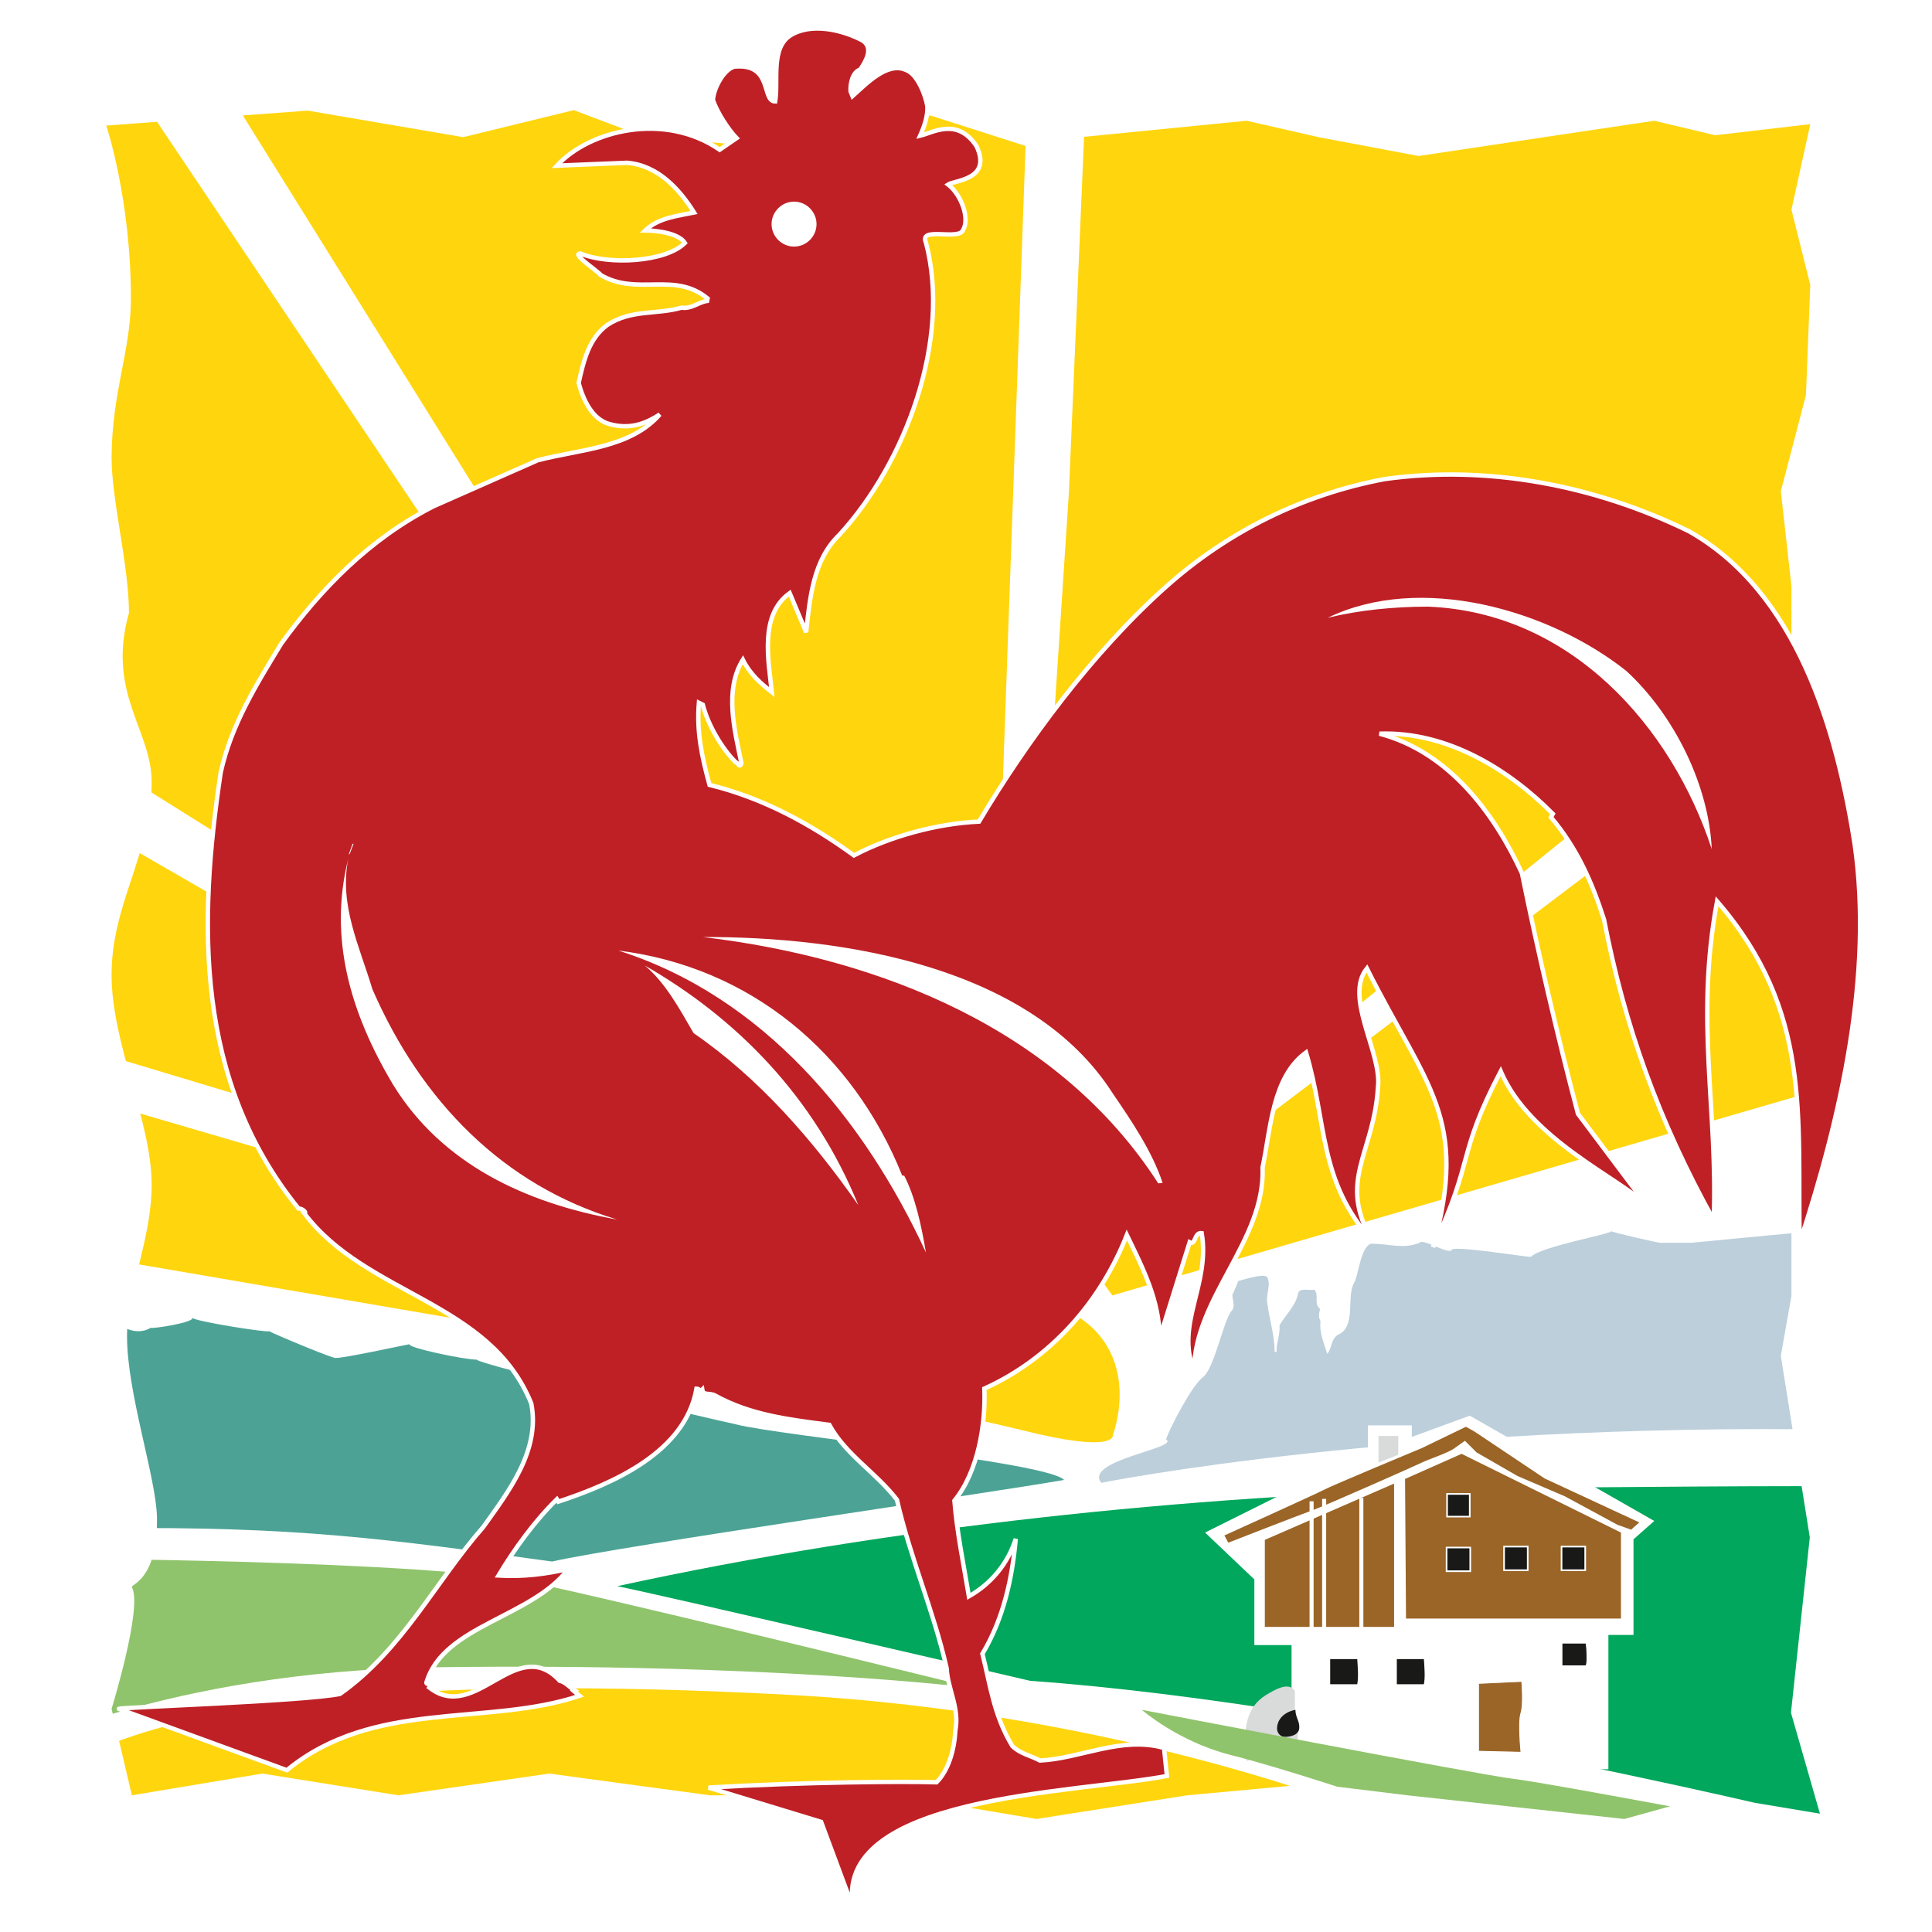 <svg enable-background="new 0 0 400 400" viewBox="0 0 400 400" xmlns="http://www.w3.org/2000/svg" xmlns:xlink="http://www.w3.org/1999/xlink"><clipPath id="a"><path d="m95.9 28.4-32.2-5.5-41.7 3.1s5.2 15.5 5.1 36.3c-.1 10.5-3.9 18.8-4 32.4 0 8.9 3.6 22.4 3.6 32.2-4.7 16.7 4.8 24.3 4.7 35.2-.1 14.8-8.3 25-8.3 39.7 0 14.4 8.3 30.3 8.3 43.5 0 11.2-5.1 21.8-5.1 31.4 0 11.7 6 29.1 6.2 37.4.2 13.1-5.5 13.9-5.2 14.5 2.3 4.1-4.2 25.2-4.2 25.2l4.2 17.9 27-4.5 28.2 4.5 31.2-4.5 33.3 4.5h38.4l29.2 4.9 31.2-4.9 26-2.4 19.6 2.4 44.9 4.9 17.7-4.9 22.8 3.8-6-20.9 3.9-36.3-6-37.6 2.2-12.4v-25l4.9-27.1-4.9-21.8 6-18.8-6-30.1v-24.1l-2.2-19.7 5.2-19.9.9-22.8-3.9-15.6 3.9-17.7-19.7 2.3-12.6-3-22.8 3.4-26 3.9-20.7-3.9-14.9-3.4-34.4 3.4-8.3 2.8-22.8-7.3-27.3 7.1-32-2.7-14.5-5.5z"/></clipPath><path d="m0 0h400v400h-400z" fill="#fff"/><g fill="#ffd50e"><path clip-path="url(#a)" d="m191 249.8-147.2-236.3 169.1.9-8.4 234.7z"/><path clip-path="url(#a)" d="m177 287.2-169.7-29.1 3.1-33 142.6 41.7z"/><path clip-path="url(#a)" d="m152.8 257.8-146-43.9-3.9-52.3 157.5 90.9z"/><path clip-path="url(#a)" d="m182.1 289.9c3.9-9.4-.1-21.5 23.5-21.5s29.3 15.1 24.8 28.8c0 0 .6 3.8-18.8-1.1-15.6-3.8-29.5-6.2-29.5-6.2"/></g><path clip-path="url(#a)" d="m380.7 307.8c-.6.2 2.3 70.1 2.3 70.1s-100.4-25-169.7-29.9c0 0-76.5-17.8-85.5-19.6 56.8-12.4 118.1-18.7 175.2-20.2 24-.3 77.1-.7 77.7-.4" fill="#00a75c"/><path clip-path="url(#a)" d="m284.9 376.3c-1.6.2-281.1.9-281.1.9s-.5-34.9 159.6-26.3c69.5 3.7 121.8 25 121.5 25.4" fill="#ffd50e"/><path clip-path="url(#a)" d="m31.2 274.9c0 .3 9.3-1.1 8.6-2.1 0 .7 15.9 3.2 15.9 2.8.8.5 14.6 6.3 13.9 5.5.2.4 15-2.8 15.2-2.8-.6.7 11.3 3.2 13.9 3.2.7 1.1 45.9 11.7 53.7 13.4 8.7 2.3 64.6 7.8 67.9 11.5-14.6 2.6-92 13.7-106 16.9-34.3-4.7-52.9-7.3-92.6-6.9-.3-2.5 2.9-42.2 2.9-42.2 3.9 2.7 6.6.7 6.6.7" fill="#4ca395"/><path clip-path="url(#a)" d="m-1.6 322.6 3.6 40.2s32.2-16.7 87.3-17.6c70.5-1 112.5 4.3 112.5 4.3s-84.8-20.9-95.1-22.5c-28.5-4.4-108.3-4.4-108.3-4.4" fill="#90c46c"/><path clip-path="url(#a)" d="m333.6 254.9c.3.3 10.5 2.6 10.2 2.4h6.4c.3 0 22.5-2.2 22.6-2.1.3.3 8.4 40.8 8.4 40.8-90.9-1.5-153.2 11-153.2 11-3.7-4.7 16.5-7.2 13.4-9 .9-2.5 5.4-11.3 7.8-13 2.2-1.9 4.1-11.4 5.7-13.5 1.2-1-.2-3.4.4-3.7l1.1-2.6c.3 0 5.5-1.8 6-.7.8 1.7-.4 3.5 0 5.4.4 3.3 1.5 6.5 1.5 10h.4c-.1-1.7.8-3.7.6-5.5 1.3-2.2 3.2-3.9 3.8-6.3.1-1.7 2.3-.8 3.4-1.1 1.1 1.1-.2 2.9 1.2 4-.2.9-.4 1.7.1 2.5-.3 2.3.7 4.6 1.4 6.8 1.1-1.4.6-2.7 2.1-3.9 4-1.6 1.8-7.7 3.4-10.7 1-1.6 1.3-7.3 3.5-8.2 4.2 0 6.6 1.2 10.1-.2.7-1 6.3 2.7 6.7 1.4 1.1-.8 16.1 1.7 16.4 1.5 1.9-2.1 16.6-4.7 16.6-5.3" fill="#bccfdb"/><path clip-path="url(#a)" d="m175.2 254.2-187.2-117.3 32.5-129.6 164.1 244.7z" fill="#ffd50e"/><path clip-path="url(#a)" d="m230.3 268.2 150.6-43.8 4.6-86.4-161.2 121.9z" fill="#ffd50e"/><path clip-path="url(#a)" d="m221.2 256.6 194.4-156.9-17.4-100.8-172.1-9.3-4.8 112.4-9.9 150.8z" fill="#ffd50e"/><path clip-path="url(#a)" d="m249.5 317.3 10.2 9.7v13.6h7.7v25.7h65.6v-27.8h5.2v-19.8l4.3-3.8-38.2-21.8-12 4.4v-2.4h-9.1v5.4z" fill="#fff"/><path clip-path="url(#a)" d="m291.1 335.1h44.5v-17.8l-33-16.3-11.7 5.2z" fill="#9a6527"/><path clip-path="url(#a)" d="m288.8 337h-27.1v-18.3l27.1-11.8z" fill="#9a6527"/><path clip-path="url(#a)" d="m288.8 337h-27.1v-18.3l27.1-11.8z" fill="none" stroke="#fff" stroke-miterlimit="3.864" stroke-width=".34"/><path clip-path="url(#a)" d="m253.5 317.9.8 1.5s15.1-5.9 17.4-6.7 21.5-9.3 22.7-9.9 5.1-1.9 6.5-2.8c1.4-1 2.4-1.7 2.4-1.7l2.4 2.4 8.5 4.9 9.8 4.2 10.9 5.9 2.8 1 1.7-1.5-19.6-9.1s-13.6-9.1-14.2-9.5-2.1-1.2-2.1-1.2l-9.1 4.4s-19 7.9-20.4 8.7c-1.3.7-20.5 9.4-20.5 9.4" fill="#9a6527"/><path clip-path="url(#a)" d="m306.3 348.7v13.7l8.4.2s-.6-6 0-7.9.2-6.4.2-6.4z" fill="#9a6527"/><path clip-path="url(#a)" d="m306.3 348.7v13.7l8.4.2s-.6-6 0-7.9.2-6.4.2-6.4z" fill="none" stroke="#9a6527" stroke-miterlimit="3.864" stroke-width=".185"/><path clip-path="url(#a)" d="m323.5 340.3v4.5h4.8c.3-1.2.1-3.2 0-4.5z" fill="#191918"/><path clip-path="url(#a)" d="m257.7 362.1c0 1 .2 1.7.5 2.5.7-.4 1.2-.6 2-.6 1.7 0 2.5.8 4.1.8 1.9 0 4.4-.3 4.4-2.2v-3.7l-.6-3.9v-4.9c-1.3-2-4.1-.3-6.1.9-3.9 2.5-4.3 6.5-4.3 11.1" fill="#d9dada"/><path clip-path="url(#a)" d="m268.2 354c-2.1.4-3.8 1.8-3.8 3.9 0 .9.7 1.7 1.6 1.7 1.4 0 3-.5 3-1.9.1-1.3-.8-2.2-.8-3.7" fill="#191918"/><path clip-path="url(#a)" d="m285.4 297.3h4.1v3.9l-4.1 1.6z" fill="#d9dada"/><path clip-path="url(#a)" d="m323.5 340.3v4.5h4.8c.3-1.2.1-3.2 0-4.5z" fill="#191918"/><path clip-path="url(#a)" d="m275.4 343.5v5.2h5.6c.3-1.4.1-3.7 0-5.2z" fill="#191918"/><path clip-path="url(#a)" d="m289.2 343.5v5.2h5.6c.3-1.4.1-3.7 0-5.2z" fill="#191918"/><path clip-path="url(#a)" d="m236.4 354s7.4 6.5 18.2 9.3c10.8 2.7 29.2 8.9 29.2 8.9l15.1 6.2 9.7 5.1 64.4.4.5-4.7s-53-10.1-60.1-10.9c-6.9-.8-77-14.3-77-14.3" fill="#90c46c"/><path clip-path="url(#a)" d="m271.3 311h.5v26.5h-.5z" fill="#fff"/><path clip-path="url(#a)" d="m271.3 311h.5v26.5h-.5z" fill="none" stroke="#fff" stroke-miterlimit="3.864" stroke-width=".34"/><path clip-path="url(#a)" d="m299.5 320.4h4.9v4.9h-4.9z" fill="#191918"/><path clip-path="url(#a)" d="m299.5 320.4h4.9v4.9h-4.9z" fill="none" stroke="#fff" stroke-miterlimit="3.864" stroke-width=".34"/><path clip-path="url(#a)" d="m311.4 320.2h4.9v4.9h-4.9z" fill="#191918"/><path clip-path="url(#a)" d="m311.4 320.2h4.9v4.9h-4.9z" fill="none" stroke="#fff" stroke-miterlimit="3.864" stroke-width=".34"/><path clip-path="url(#a)" d="m323.3 320.2h4.9v4.9h-4.9z" fill="#191918"/><path clip-path="url(#a)" d="m323.3 320.2h4.9v4.9h-4.9z" fill="none" stroke="#fff" stroke-miterlimit="3.864" stroke-width=".34"/><path clip-path="url(#a)" d="m299.6 309.3h4.7v4.7h-4.7z" fill="#191918"/><path clip-path="url(#a)" d="m299.6 309.3h4.7v4.7h-4.7z" fill="none" stroke="#fff" stroke-miterlimit="3.864" stroke-width=".34"/><path clip-path="url(#a)" d="m281.6 310.3h.5v26.5h-.5z" fill="#fff"/><path clip-path="url(#a)" d="m281.6 310.3h.5v26.5h-.5z" fill="none" stroke="#fff" stroke-miterlimit="3.864" stroke-width=".34"/><path clip-path="url(#a)" d="m273.9 310.5h.5v26.5h-.5z" fill="#fff"/><path clip-path="url(#a)" d="m273.9 310.5h.5v26.5h-.5z" fill="none" stroke="#fff" stroke-miterlimit="3.864" stroke-width=".34"/><path d="m70.4 350.7c13-9.2 19.7-23.2 29.7-34.6 5.1-7.2 11.8-15.7 9.9-25.5-8.5-21.2-34.2-22.4-47-39.4.6-.1-.4-1-1.2-1-21.4-26.4-20.8-59-16.1-90.3 2.2-9.9 7.4-18.2 12.5-26.6 8.1-11.2 18.2-21.7 31.6-28.5l21.5-9.5c8.8-2.3 19.2-2.5 25.3-9.5-3.2 2.1-6.4 3.1-10.4 2-3.7-1-5.5-5.2-6.4-8.5 1-4.5 2.1-9.2 5.9-12 5-3.3 10.2-2.1 15.4-3.6 2.1.3 3.4-1.1 5.3-1.4l.1-.5c-6.9-5.7-14.6-.4-22.2-4.9 0-.4-6.3-4.5-4.1-4.4 5.8 2.4 17.6 1.8 21.6-2.2-1.7-2.6-8.2-2.6-8.2-2.6 2.7-2.6 6.7-3 10.1-3.7-3-4.8-7.5-9.8-13.9-10.3-2.7.1-14.5.6-14.5.6 6.7-7.3 22.2-11.2 33.7-3.3l3.5-2.4c-1.8-1.9-4-5.3-4.9-7.9.2-2.6 2.3-6.3 4.4-6.9 8.1-.8 5.6 7.2 8.5 7.2.7-4.2-1-11.1 3.2-13.7s10.6-1.2 14.9 1.1c2.4 1.6.5 4.5-.5 6-1.6.5-2.1 2.9-2 4.5l.4 1c2.8-2.5 7.2-7.2 11.1-5.4 2.3.8 4 5.1 4.4 7.5.1 2-.6 4.1-1.5 6.1 2.6-.6 7.7-3.9 11.7 2.2 3.2 6.9-4.5 7-5.9 7.9 2.8 2.2 4.5 7.1 3.1 9.4-.8 2.3-9.2-.8-7.7 2.6 5.3 20.1-4.2 45.6-17.9 60.5-5.4 5.2-6.1 12.8-6.9 20.2l-3.4-8.1c-6.3 4.5-4.4 13.9-3.7 20.5-2.3-1.8-4.5-3.7-6-6.7-3.9 6.3-1.7 14.6-.3 21.4-.3 1.2-.8-.2-1.2-.2-2.9-2.9-5.7-7.7-6.8-11.9l-.8-.4c-.5 6 .6 11.2 2.2 17 11 2.7 20.8 8 29.9 14.6 7.6-4 17.3-6.6 25.9-7 9.7-16.3 23.4-35 38.8-48.7 12.8-11.4 28.2-19 45.1-22.2 21.2-3 43.5 1.2 63.1 10.8 22.3 12.6 30.6 41 34.3 64.9 3.8 26.7-2.7 55.9-11.4 82.4-.5-26.4 2.6-47.9-17.1-70.7-4.6 24.8.2 43.2-.7 66-11.5-20.7-18.5-40.4-22.7-62.2-2.4-7.5-5.5-14.7-11-21.2l.4-.7c-9.1-9.2-21.9-17.1-35.9-16.6 14.1 3.7 23.6 16.1 29.5 28.9 3.2 15.8 7.5 34.3 11.6 49.8l14.2 18.9c-5.6-5.6-24.1-13.5-30.2-27.7-9.2 17.6-5.3 17.9-14 36.4 7.5-26.8-1.3-33-13.7-57.7-4.8 5.9 3.1 17.5 2.3 24.5-.8 13.9-8.5 19.3-1.2 31.9-11.2-12.5-9.3-24.3-13.7-39-7 5.1-7.3 15.8-9 23.8.6 15.2-14.1 26.9-14.2 42.1-3.9-9.7 3.4-17.8 1.6-28.5-1.6-.2-1.2 2.6-2.5 1.9l-6.2 19.8c-.1-7.7-3.2-13.9-6.8-21.3-5.4 13.7-15.6 25.5-29.5 31.8.3 7.4-1.3 17.2-6.2 23.2.5 6.4 1.9 13.2 3 19.8 4.6-2.6 8.1-6.8 9.7-11.9-.7 7.8-2.4 16.3-6.9 23.8 1.6 6.4 2.4 12.9 6.2 19.1 1.6 1.6 3.9 2 5.7 3 8.4-.4 16.9-5.1 25.7-2.6l.6 5.8c-19 3.6-69.7 4-64.9 27.5l-6.7-18-23.3-7.1c20.5-1.2 40.8-1.3 47.2-1.1 2.5-2.5 3.7-6.8 3.9-10.7.9-4.7-1.6-8.6-1.8-12.9-2.7-11.9-7.6-23-10.3-34.9-4.4-5.7-10.6-9.3-14-15.5-8.4-1.1-16.3-2-23.7-6.1-1.2-.6-2.4.1-2.6-1.2-.4.4-.7-.2-1.2-.2-2.3 13.1-17.1 19.6-28.6 23.4l-.3-.5c-4.6 4.5-8.8 10.3-12.1 15.8 5 .3 10-.3 14.5-1.4-7.6 10.1-25.9 11.7-29.4 23.5-.2.7 1.5 0 .6 1.1 9.6 7.5 18-11.2 27-1.4 1.1.2 2 1.3 3.1 2l-.2.1 1.2 1c-19.1 6.4-42.6.6-60.6 15.4l-34.8-12.7c-.1-.3 38.8-1.6 45.8-3.1" fill="#bf2026"/><g fill="#fff"><path d="m72.2 176.9.2-.1.8-2.1h-.2z"/><path d="m186.8 243.4h.4c2.3 4.4 3.6 10.5 4.5 15.9-12.8-27.7-33.7-53-63.7-62.5 27.4 3.4 48.6 21.2 58.8 46.6"/><path d="m177.7 249.5c-9.5-13.6-20.7-26.4-34.1-35.6-2.9-5-5.8-10.4-10.1-14 19 10.9 35.1 27.2 44.2 49.6"/><path d="m230.4 226.4c3.9 5.7 8.2 12.1 10.3 18.5l-.9.1c-20.4-31.7-57.2-46.6-94.3-51 29.2-.1 68.1 6.1 84.9 32.4"/><path d="m336.7 138.9c9.9 9.1 17.1 23.6 17.7 36.9-8.3-25.3-29.1-49-58.7-50.2-7.1 0-14.2.7-20.8 2.3 19.2-9.3 45.8-1.7 61.8 11"/><path d="m160.2 46.4c0-2.3 1.9-4.2 4.2-4.2s4.2 1.9 4.2 4.2-1.9 4.2-4.2 4.2-4.2-1.9-4.2-4.2"/></g><path d="m160.2 46.4c0-2.3 1.9-4.2 4.2-4.2s4.2 1.9 4.2 4.2-1.9 4.2-4.2 4.2-4.2-1.9-4.2-4.2z" fill="none" stroke="#fff" stroke-miterlimit="3.864" stroke-width=".909"/><path d="m70.4 350.7c13-9.2 19.7-23.2 29.7-34.6 5.1-7.2 11.8-15.7 9.9-25.5-8.5-21.2-34.2-22.4-47-39.4.6-.1-.4-1-1.2-1-21.4-26.4-20.8-59-16.1-90.3 2.2-9.9 7.4-18.2 12.5-26.6 8.1-11.2 18.2-21.7 31.6-28.5l21.5-9.5c8.8-2.3 19.2-2.5 25.3-9.5-3.2 2.1-6.4 3.1-10.4 2-3.7-1-5.5-5.2-6.4-8.5 1-4.5 2.1-9.2 5.9-12 5-3.3 10.2-2.1 15.4-3.6 2.1.3 3.4-1.1 5.3-1.4l.1-.5c-6.9-5.7-14.6-.4-22.2-4.9 0-.4-6.3-4.5-4.1-4.4 5.8 2.4 17.6 1.8 21.6-2.2-1.7-2.6-8.2-2.6-8.2-2.6 2.7-2.6 6.7-3 10.1-3.7-3-4.8-7.5-9.8-13.9-10.3-2.7.1-14.5.6-14.5.6 6.7-7.3 22.2-11.2 33.7-3.3l3.5-2.4c-1.8-1.9-4-5.3-4.9-7.9.2-2.6 2.3-6.3 4.4-6.9 8.1-.8 5.6 7.2 8.5 7.2.7-4.2-1-11.1 3.2-13.7s10.6-1.2 14.9 1.1c2.4 1.6.5 4.5-.5 6-1.6.5-2.1 2.9-2 4.5l.4 1c2.8-2.5 7.2-7.2 11.1-5.4 2.3.8 4 5.1 4.4 7.5.1 2-.6 4.1-1.5 6.1 2.6-.6 7.7-3.9 11.7 2.2 3.2 6.9-4.5 7-5.9 7.9 2.8 2.2 4.5 7.1 3.1 9.4-.8 2.3-9.2-.8-7.7 2.6 5.3 20.1-4.2 45.6-17.9 60.5-5.4 5.2-6.1 12.8-6.9 20.2l-3.4-8.1c-6.3 4.5-4.4 13.9-3.7 20.5-2.3-1.8-4.5-3.7-6-6.7-3.9 6.3-1.7 14.6-.3 21.4-.3 1.2-.8-.2-1.2-.2-2.9-2.9-5.7-7.7-6.8-11.9l-.8-.4c-.5 6 .6 11.2 2.2 17 11 2.7 20.8 8 29.9 14.6 7.6-4 17.3-6.6 25.9-7 9.7-16.3 23.4-35 38.8-48.7 12.8-11.4 28.2-19 45.1-22.2 21.2-3 43.5 1.2 63.1 10.8 22.3 12.6 30.6 41 34.3 64.9 3.8 26.7-2.7 55.9-11.4 82.4-.5-26.4 2.6-47.9-17.1-70.7-4.6 24.8.2 43.2-.7 66-11.5-20.7-18.5-40.4-22.7-62.2-2.4-7.5-5.5-14.7-11-21.2l.4-.7c-9.1-9.2-21.9-17.1-35.9-16.6 14.1 3.7 23.6 16.1 29.5 28.9 3.2 15.8 7.5 34.3 11.6 49.8l14.2 18.9c-5.6-5.6-24.1-13.5-30.2-27.7-9.2 17.6-5.3 17.9-14 36.4 7.5-26.8-1.3-33-13.7-57.7-4.8 5.9 3.1 17.5 2.3 24.5-.8 13.9-8.5 19.3-1.2 31.9-11.2-12.5-9.3-24.3-13.7-39-7 5.1-7.3 15.8-9 23.8.6 15.2-14.1 26.9-14.2 42.1-3.9-9.7 3.4-17.8 1.6-28.5-1.6-.2-1.2 2.6-2.5 1.9l-6.2 19.8c-.1-7.7-3.2-13.9-6.8-21.3-5.4 13.7-15.6 25.5-29.5 31.8.3 7.4-1.3 17.2-6.2 23.2.5 6.4 1.9 13.2 3 19.8 4.6-2.6 8.1-6.8 9.7-11.9-.7 7.8-2.4 16.3-6.9 23.8 1.6 6.4 2.4 12.9 6.2 19.1 1.6 1.6 3.9 2 5.7 3 8.4-.4 16.9-5.1 25.7-2.6l.6 5.8c-19 3.6-69.7 4-64.9 27.5l-6.7-18-23.3-7.1c20.5-1.2 40.8-1.3 47.2-1.1 2.5-2.5 3.7-6.8 3.9-10.7.9-4.7-1.6-8.6-1.8-12.9-2.7-11.9-7.6-23-10.3-34.9-4.4-5.7-10.6-9.3-14-15.5-8.4-1.1-16.3-2-23.7-6.1-1.2-.6-2.4.1-2.6-1.2-.4.4-.7-.2-1.2-.2-2.3 13.1-17.1 19.6-28.6 23.4l-.3-.5c-4.6 4.5-8.8 10.3-12.1 15.8 5 .3 10-.3 14.5-1.4-7.6 10.1-25.9 11.7-29.4 23.5-.2.7 1.5 0 .6 1.1 9.6 7.5 18-11.2 27-1.4 1.1.2 2 1.3 3.1 2l-.2.1 1.2 1c-19.1 6.4-42.6.6-60.6 15.4l-34.8-12.7c-.1-.3 38.8-1.6 45.8-3.1z" fill="none" stroke="#fff" stroke-miterlimit="3.864" stroke-width=".909"/><path d="m72.1 177.8c-1.9 9.6 2.3 18 5 27 10.1 23.2 27.1 40.6 50.7 47.7-19-3.4-36.3-11.5-46.4-27.9-8.9-14.9-13.4-30.4-9.3-46.8" fill="#fff"/></svg>